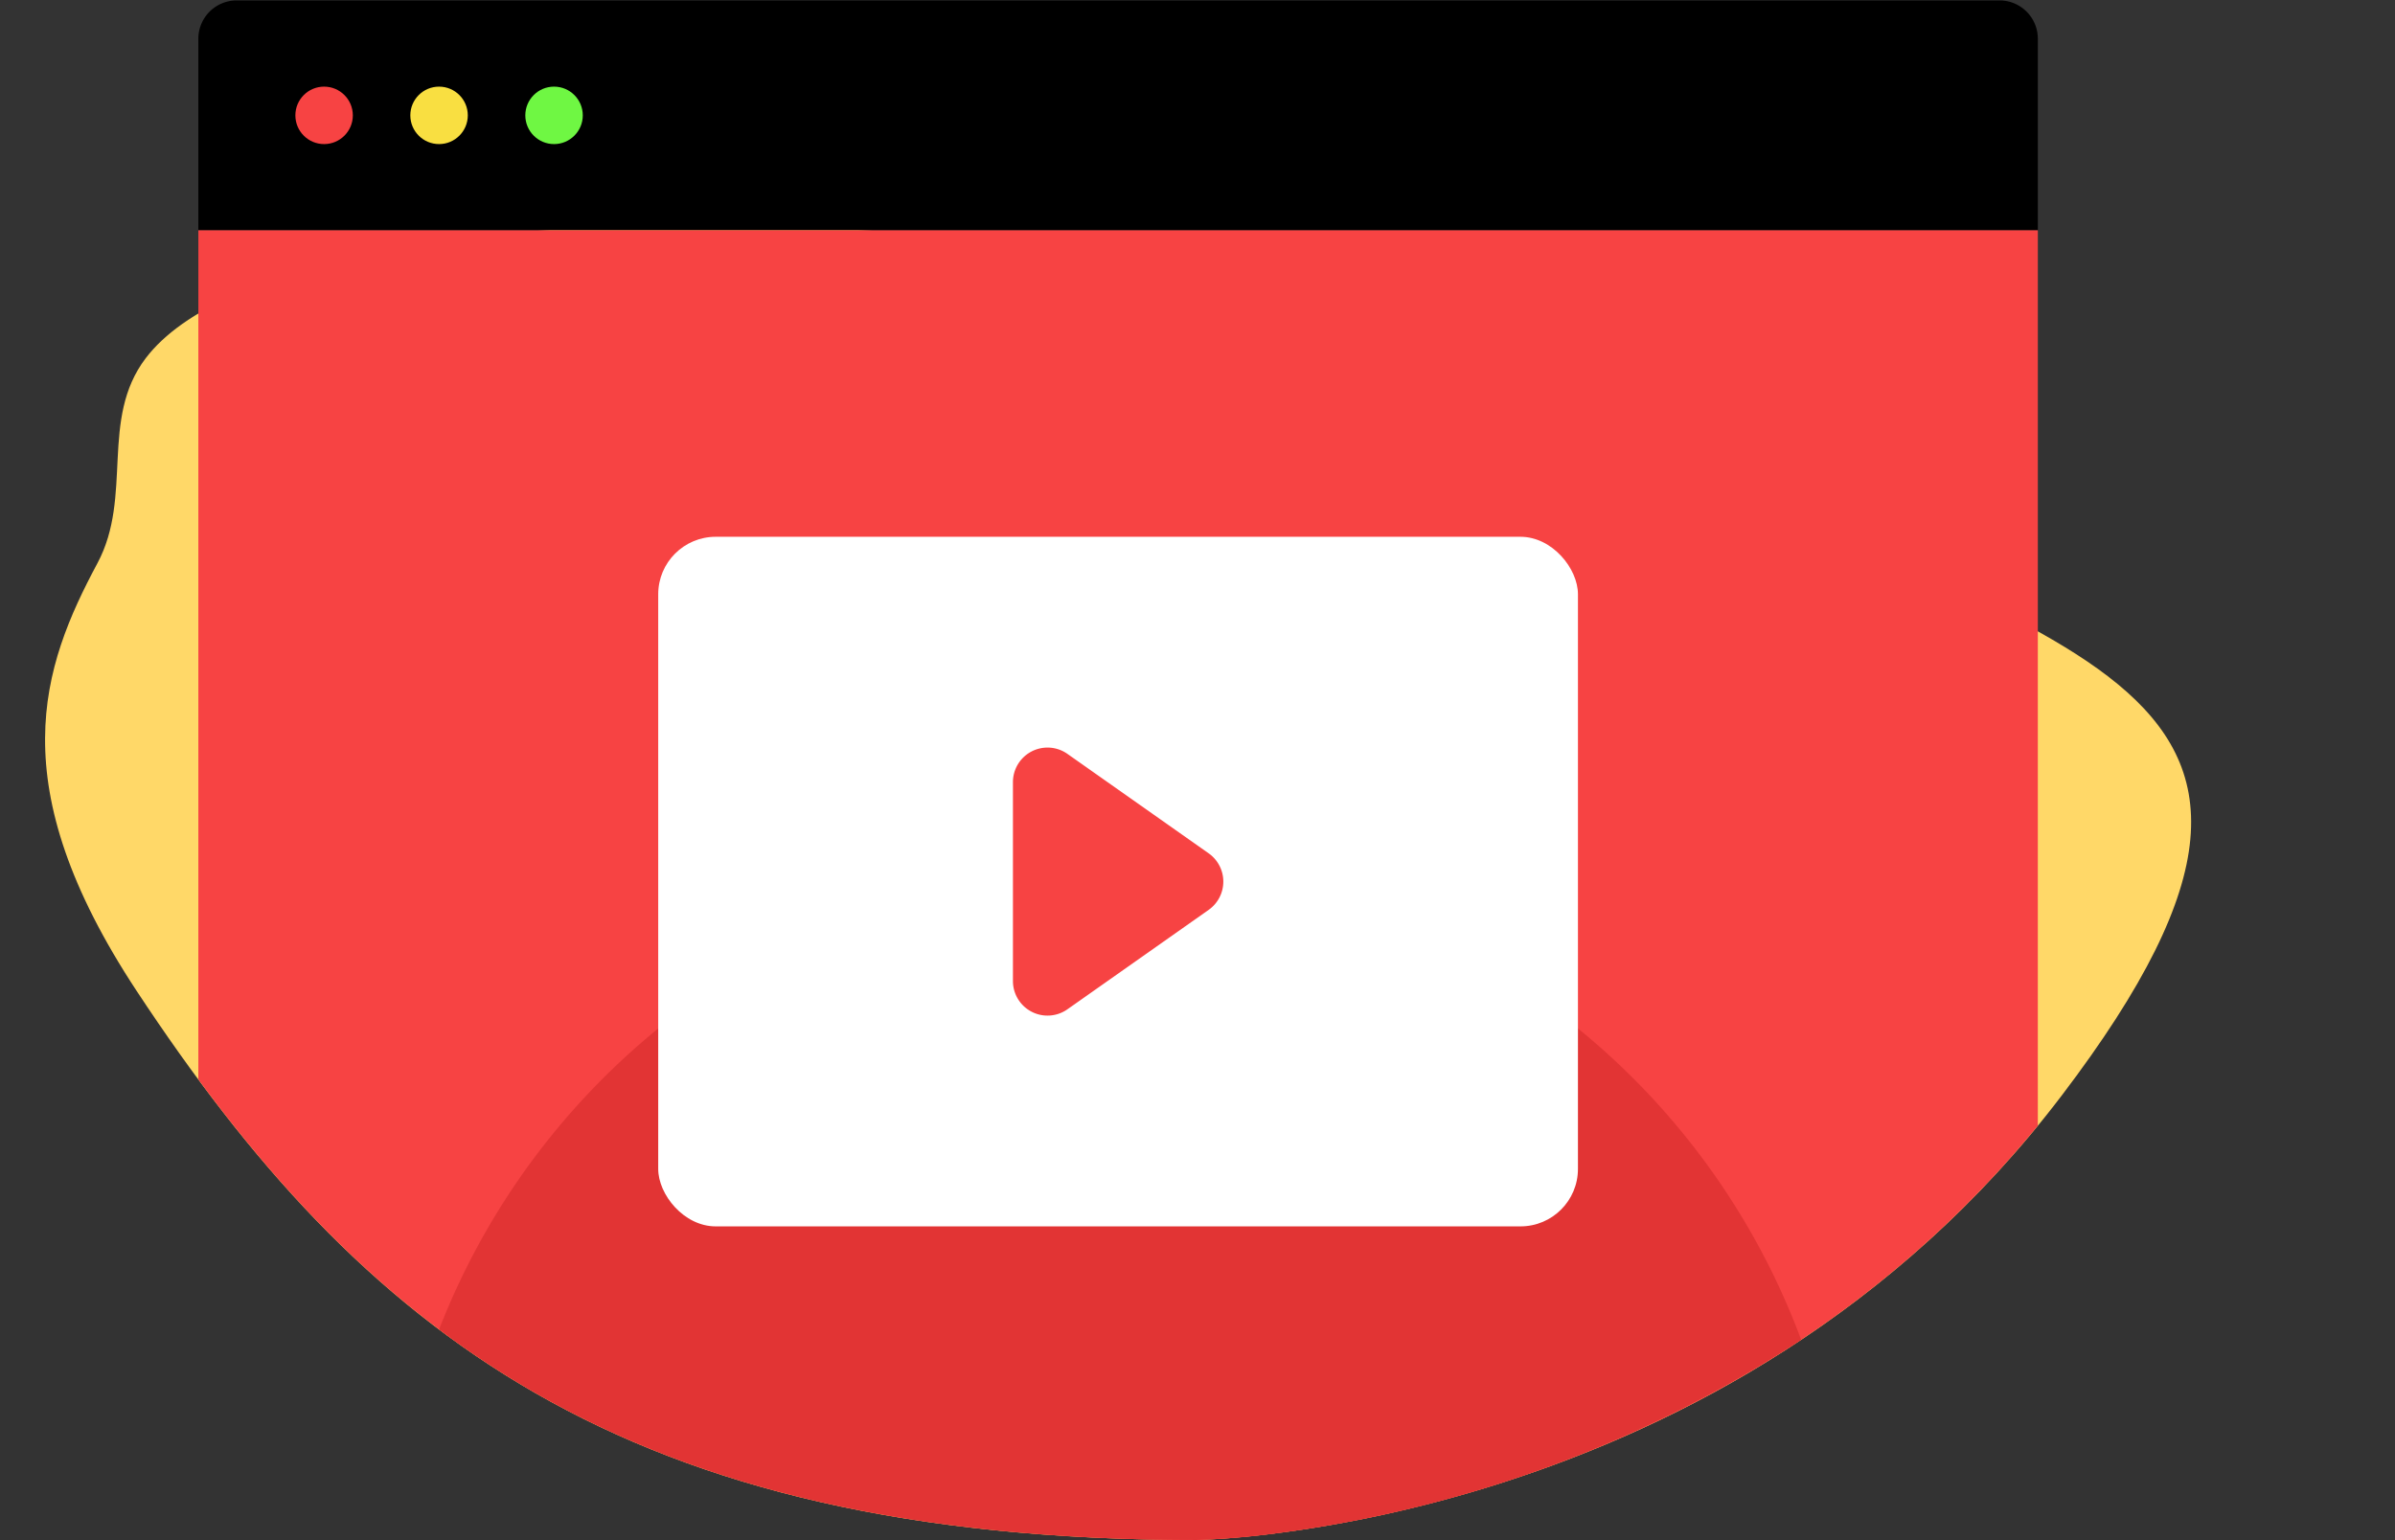 <?xml version="1.0" encoding="UTF-8"?><svg xmlns="http://www.w3.org/2000/svg" xmlns:xlink="http://www.w3.org/1999/xlink" height="71.8" preserveAspectRatio="xMidYMid meet" version="1.0" viewBox="11.9 28.1 111.6 71.8" width="111.6" zoomAndPan="magnify"><rect x="11.9" y="28.1" width="111.6" height="71.8" fill="#333333" stroke="none"/><g id="change1_1"><path d="M67.653,99.88s24.778-.29,40.309-20.706-1.629-20.242-20.62-31.41S25.663,35.6,18.687,44.8c-2.154,2.841-.575,6.426-2.247,9.552-2.586,4.834-4.53,10.294,1.829,19.939C28.739,90.167,40.9,99.88,67.653,99.88Z" fill="#ffd868"/></g><g id="change2_1"><path d="M21.143,29.906v8.928h85.714V29.906a1.785,1.785,0,0,0-1.786-1.786H22.929A1.785,1.785,0,0,0,21.143,29.906Z" fill="inherit"/></g><g id="change3_1"><circle cx="27.002" cy="33.477" fill="#f74343" r="1.339"/></g><g id="change4_1"><circle cx="32.359" cy="33.477" fill="#f9df41" r="1.339"/></g><g id="change5_1"><circle cx="37.717" cy="33.477" fill="#6ff743" r="1.339"/></g><g id="change3_2"><path d="M21.143,38.834V78.415c8.743,11.85,19.335,19.506,38.465,21.133,2.53.216,5.2.332,8.045.332a36.8,36.8,0,0,0,3.864-.332c7.342-.954,23.622-4.657,35.34-18.98V38.834Z" fill="#f74343"/></g><g id="change6_1"><path d="M64,68.421A33.952,33.952,0,0,0,32.361,90.064c6.877,5.172,15.433,8.479,27.247,9.484,2.53.216,5.2.332,8.045.332a36.8,36.8,0,0,0,3.864-.332,58.246,58.246,0,0,0,24.311-9A33.958,33.958,0,0,0,64,68.421Z" fill="#e23434"/></g><g id="change7_1"><rect fill="#fff" height="32.143" rx="2.679" width="42.857" x="42.571" y="53.12"/></g><g id="change3_3"><path d="M68.219,67.874l-6.582-4.636A1.611,1.611,0,0,0,59.1,64.556v9.271a1.611,1.611,0,0,0,2.539,1.317l6.582-4.635A1.612,1.612,0,0,0,68.219,67.874Z" fill="#f74343"/></g></svg>